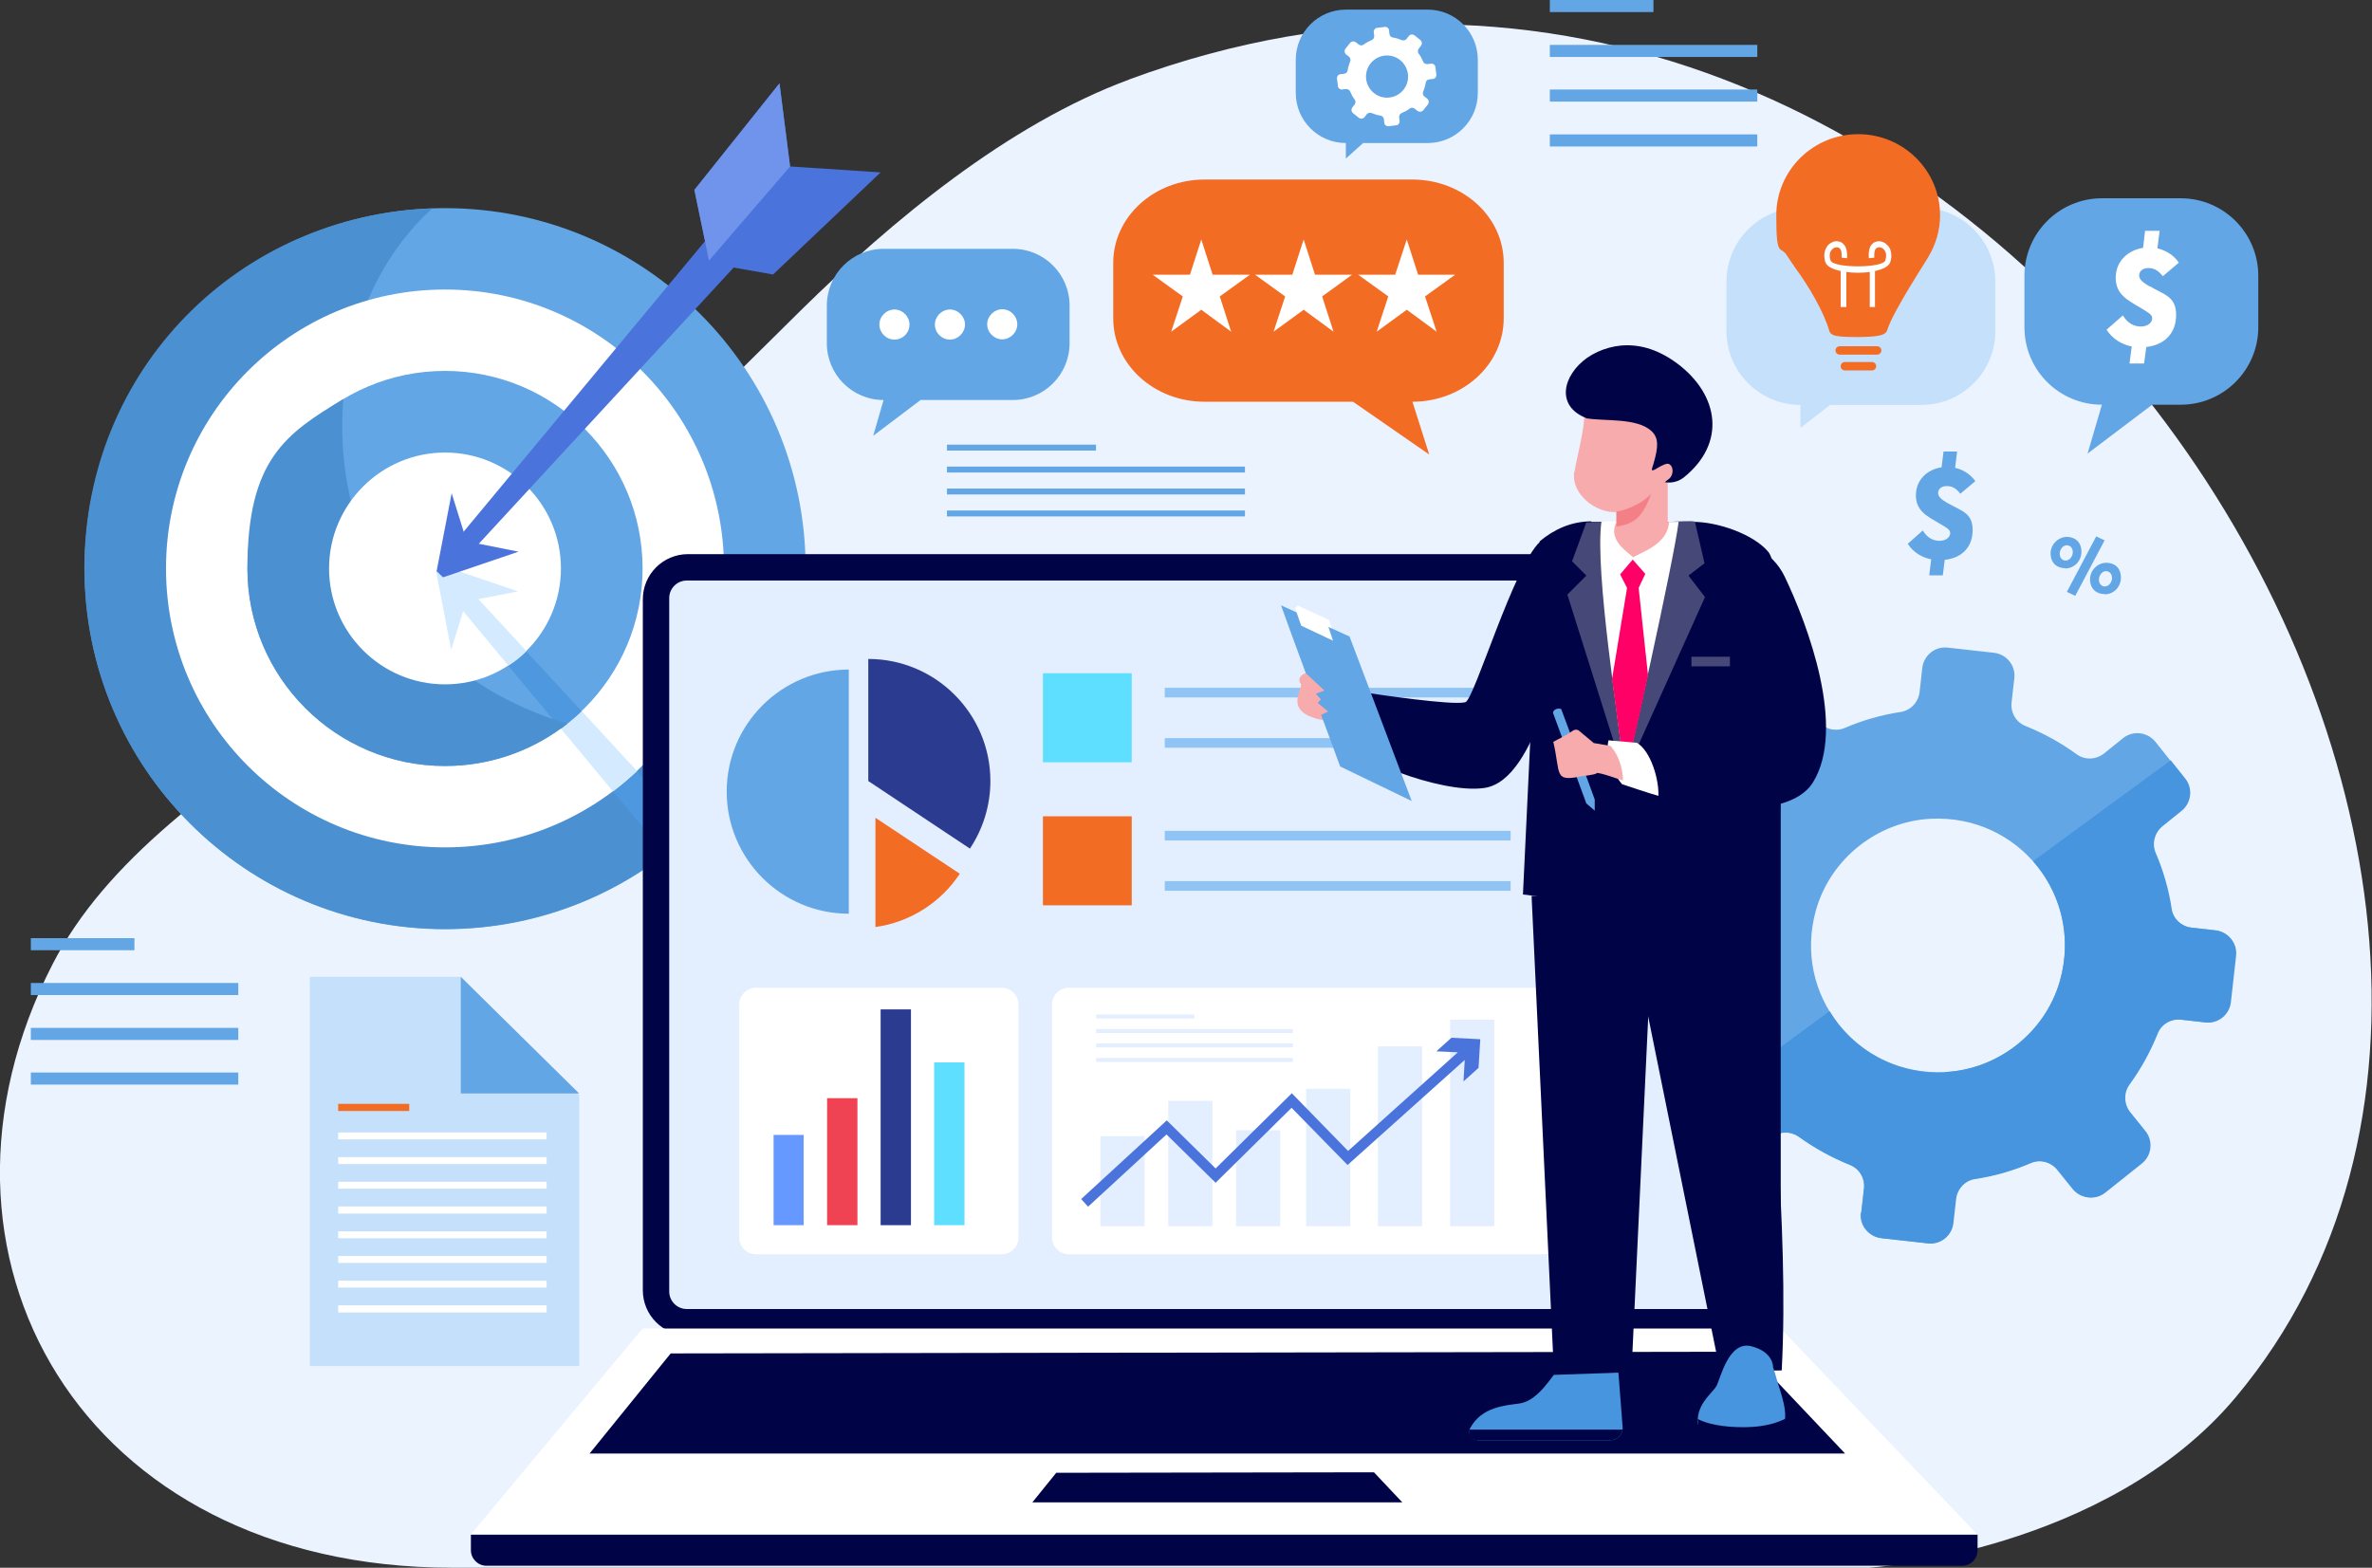 <?xml version="1.0" encoding="UTF-8"?>
<svg id="Layer_1" data-name="Layer 1" xmlns="http://www.w3.org/2000/svg" version="1.1" viewBox="0 0 961.6 635.7">
  <rect x="0" y="0" width="961.6" height="635.7" fill="#333333" stroke="none"/>
  <defs>
    <style>
      .cls-1 {
        fill: #ebf3ff;
      }

      .cls-1, .cls-2, .cls-3, .cls-4, .cls-5, .cls-6, .cls-7, .cls-8, .cls-9, .cls-10, .cls-11, .cls-12, .cls-13, .cls-14, .cls-15, .cls-16, .cls-17, .cls-18, .cls-19, .cls-20, .cls-21, .cls-22, .cls-23, .cls-24, .cls-25, .cls-26, .cls-27, .cls-28 {
        stroke-width: 0px;
      }

      .cls-1, .cls-3, .cls-4, .cls-5, .cls-10, .cls-12, .cls-13, .cls-14, .cls-15, .cls-17, .cls-20, .cls-21, .cls-29, .cls-22, .cls-25, .cls-26, .cls-27 {
        fill-rule: evenodd;
      }

      .cls-2 {
        fill: #2b3c90;
      }

      .cls-3, .cls-16 {
        fill: #62a6e5;
      }

      .cls-4 {
        fill: #d4eaff;
      }

      .cls-5 {
        fill: #f38086;
      }

      .cls-6 {
        fill: #5edfff;
      }

      .cls-7, .cls-21 {
        fill: #e3eeff;
      }

      .cls-8 {
        fill: #69f;
      }

      .cls-9, .cls-17 {
        fill: #4a73dc;
      }

      .cls-10 {
        fill: #4d98de;
      }

      .cls-11 {
        fill: #ef4354;
      }

      .cls-12 {
        fill: #464878;
      }

      .cls-13 {
        fill: #f06;
      }

      .cls-14 {
        fill: #f8abad;
      }

      .cls-15 {
        fill: #7093eb;
      }

      .cls-18, .cls-20 {
        fill: #000446;
      }

      .cls-19 {
        fill: #90c4f5;
      }

      .cls-29 {
        stroke: #f36c24;
        stroke-miterlimit: 2.6;
        stroke-width: .2px;
      }

      .cls-29, .cls-27, .cls-28 {
        fill: #f36c24;
      }

      .cls-22, .cls-23 {
        fill: #fff;
      }

      .cls-24 {
        fill: #4795de;
      }

      .cls-25 {
        fill: #c5e0fa;
      }

      .cls-26 {
        fill: #4b90d1;
      }
    </style>
  </defs>
  <path class="cls-1" d="M457.9,32.2c-49.3,18.2-96.2,57.2-133.1,93.5-76.9,75.7-88.3,91.6-183.2,155.1-55.3,37-98.8,68.3-120.3,110.2-60.3,117.6,11.5,244.7,162,244.7h574.5s96.2-6.4,148.7-69.3c178-213.1-104.1-661.5-448.7-534.2h0Z"/>
  <path class="cls-16" d="M788.6,434.7c21.6-1.1,40.6-16.2,46.5-37,9.7-34.3-16.7-67.5-52.4-65.7-21.6,1.1-40.6,16.2-46.5,37-9.7,34.3,16.7,67.5,52.4,65.7h0ZM754.5,491.7l1.1-9.8c.5-4.1-1.9-8.1-5.7-9.6-7.4-3-14.3-6.8-20.7-11.4-3.4-2.4-7.9-2.3-11.2.3l-7.8,6.2c-4,3.2-9.9,2.6-13.1-1.5l-11.8-14.8c-3.2-4-2.5-9.9,1.5-13.1l7.7-6.2c3.2-2.6,4.4-7,2.8-10.8-3.1-7.2-5.3-14.8-6.5-22.7-.6-4.1-4-7.2-8.1-7.7l-9.8-1.1c-5.1-.6-8.8-5.2-8.2-10.3l2.1-18.8c.6-5.1,5.2-8.8,10.3-8.2l9.8,1.1c4.1.5,8.1-1.8,9.6-5.7,3-7.4,6.8-14.3,11.4-20.7,2.5-3.4,2.3-7.9-.3-11.2l-6.2-7.7c-3.2-4-2.5-9.9,1.5-13l14.8-11.8c4-3.2,9.9-2.5,13.1,1.5l6.2,7.7c2.6,3.2,7,4.4,10.8,2.8,7.2-3.1,14.8-5.3,22.7-6.5,4.1-.6,7.2-4,7.7-8.1l1.1-9.8c.6-5.1,5.2-8.8,10.3-8.2l18.8,2.1c5.1.6,8.8,5.2,8.2,10.3l-1.1,9.8c-.5,4.1,1.8,8.1,5.7,9.6,7.4,3,14.3,6.8,20.6,11.4,3.4,2.5,7.9,2.3,11.2-.3l7.7-6.2c4-3.2,9.9-2.5,13.1,1.5l11.8,14.8c3.2,4,2.5,9.9-1.5,13.1l-7.7,6.2c-3.2,2.6-4.4,7-2.8,10.8,3.1,7.2,5.3,14.8,6.5,22.7.6,4.1,4,7.2,8.1,7.7l9.8,1.1c5.1.6,8.8,5.2,8.2,10.3l-2.1,18.8c-.6,5.1-5.2,8.8-10.3,8.2l-9.8-1.1c-4.1-.5-8.1,1.8-9.6,5.7-3,7.4-6.8,14.3-11.4,20.6-2.4,3.3-2.3,7.9.3,11.2l6.2,7.7c3.2,4,2.5,9.9-1.5,13.1l-14.8,11.8c-4,3.2-9.9,2.5-13.1-1.5l-6.2-7.7c-2.6-3.2-7-4.4-10.8-2.8-7.2,3.1-14.8,5.3-22.7,6.5-4.1.6-7.2,4-7.7,8.1l-1.1,9.8c-.6,5.1-5.2,8.8-10.3,8.2l-18.8-2.1c-5.1-.6-8.8-5.2-8.2-10.3h0Z"/>
  <path class="cls-24" d="M788.6,434.7c21.6-1.1,40.6-16.2,46.5-37,5.1-18.1.2-36-10.9-48.5l55.8-40.9,5.9,7.4c3.2,4,2.5,9.9-1.5,13.1l-7.7,6.2c-3.2,2.6-4.4,7-2.8,10.8,3.1,7.2,5.3,14.8,6.5,22.7.6,4.1,4,7.2,8.1,7.7l9.8,1.1c5.1.6,8.8,5.2,8.2,10.3l-2.1,18.8c-.6,5.1-5.2,8.8-10.3,8.2l-9.8-1.1c-4.1-.5-8.1,1.8-9.6,5.7-3,7.4-6.8,14.3-11.4,20.6-2.4,3.3-2.3,7.9.3,11.2l6.2,7.7c3.2,4,2.5,9.9-1.5,13.1l-14.8,11.8c-4,3.2-9.9,2.5-13.1-1.5l-6.2-7.7c-2.6-3.2-7-4.4-10.8-2.8-7.2,3.1-14.8,5.3-22.7,6.5-4.1.6-7.2,4-7.7,8.1l-1.1,9.8c-.6,5.1-5.2,8.8-10.3,8.2l-18.8-2.1c-5.1-.6-8.8-5.2-8.2-10.3l1.1-9.8c.5-4.1-1.8-8.1-5.7-9.6-7.4-3-14.3-6.8-20.7-11.4-3.4-2.4-7.9-2.3-11.2.3l-7.7,6.2c-3.2,2.6-7.7,2.7-10.9.5l-13.9-16.8,56.1-41.2c9.3,15.5,26.7,25.9,47,24.9h0Z"/>
  <path class="cls-3" d="M180.4,84.4c80.7,0,146.2,65.4,146.2,146.2s-65.4,146.2-146.2,146.2S34.3,311.2,34.3,230.5,99.7,84.4,180.4,84.4h0Z"/>
  <path class="cls-26" d="M308.6,300.8c-24.8,45.2-72.9,75.9-128.2,75.9-80.7,0-146.2-65.4-146.2-146.2S96.9,87.2,175.2,84.5c-68.8,62.3-48.5,229.7,133.4,216.3h0Z"/>
  <path class="cls-26" d="M280.6,336.9c-3.5,3.3-7.2,6.4-11,9.4l-45.5-54.8c6.2,2.2,12.8,4,19.7,5.5l36.8,39.9h0Z"/>
  <path class="cls-10" d="M280.6,336.9c-3.5,3.3-7.2,6.4-11,9.4l-45.5-54.8c6.2,2.2,12.8,4,19.7,5.5l36.8,39.9h0Z"/>
  <path class="cls-22" d="M180.4,117.4c62.5,0,113.1,50.6,113.1,113.1s-50.6,113.1-113.1,113.1-113.1-50.6-113.1-113.1,50.6-113.1,113.1-113.1h0Z"/>
  <polygon class="cls-22" points="176.8 231.8 176.8 231.8 182.9 263.4 189 243.9 210 239.8 179.4 229.4 176.8 231.8 176.8 231.8"/>
  <path class="cls-4" d="M258.2,312.7c-3.1,2.9-6.3,5.7-9.7,8.2l-64.8-78,6.7-3.8,67.9,73.6h0Z"/>
  <path class="cls-3" d="M180.4,150.4c44.2,0,80.1,35.9,80.1,80.1s-35.9,80.1-80.1,80.1-80.1-35.9-80.1-80.1,35.9-80.1,80.1-80.1h0Z"/>
  <polygon class="cls-10" points="176.8 231.8 176.8 231.8 182.9 263.4 189 243.9 210 239.8 179.4 229.4 176.8 231.8 176.8 231.8"/>
  <path class="cls-10" d="M235.8,288.4c-2.7,2.5-5.5,4.9-8.5,7.1l-43.7-52.6,6.7-3.8,45.5,49.3h0Z"/>
  <path class="cls-26" d="M229.9,293.5c-13.6,10.7-30.8,17.1-49.5,17.1-44.2,0-80.1-35.9-80.1-80.1s15.6-54.7,38.9-68.7c-4.4,52.8,22.2,110.7,90.7,131.7h0Z"/>
  <path class="cls-26" d="M229.9,293.5c-.8.7-1.7,1.3-2.6,2l-3.2-3.9c1.9.7,3.8,1.3,5.8,1.9h0Z"/>
  <path class="cls-22" d="M180.4,183.5c26,0,47,21.1,47,47s-21.1,47-47,47-47-21.1-47-47,21.1-47,47-47h0Z"/>
  <polygon class="cls-4" points="176.8 231.8 176.8 231.8 182.9 263.4 189 243.9 210 239.8 179.4 229.4 176.8 231.8 176.8 231.8"/>
  <path class="cls-4" d="M213.4,264.1c-2.2,2.2-4.6,4.1-7.3,5.8l-22.5-27.1,6.7-3.8,23.1,25h0Z"/>
  <path class="cls-20" d="M278.9,224.7h424.7c10.1,0,18.3,8.2,18.3,18.3v280.2c0,10.1-8.2,18.3-18.3,18.3h-424.7c-10.1,0-18.3-8.2-18.3-18.3V243c0-10.1,8.2-18.3,18.3-18.3h0Z"/>
  <path class="cls-21" d="M278.4,235.4h425.6c3.9,0,7.1,3.2,7.1,7.1v281.2c0,3.9-3.2,7.1-7.1,7.1h-425.6c-3.9,0-7.1-3.2-7.1-7.1V242.5c0-3.9,3.2-7.1,7.1-7.1h0Z"/>
  <polygon class="cls-22" points="260.5 538.7 721.9 538.7 801.7 622.3 190.8 622.3 260.5 538.7 260.5 538.7"/>
  <polygon class="cls-20" points="271.9 548.8 239 589.4 748 589.4 708.9 548.1 271.9 548.8 271.9 548.8"/>
  <path class="cls-20" d="M190.8,622.3h610.9v6.3c0,3.5-2.8,6.3-6.3,6.3H197.2c-3.5,0-6.3-2.9-6.3-6.3v-6.3h0Z"/>
  <polygon class="cls-20" points="428.2 597.2 418.5 609.2 568.5 609.2 557 597 428.2 597.2 428.2 597.2"/>
  <path class="cls-27" d="M572.6,72.8h-84.3c-20.4,0-37,15.1-37,33.8v22.5c0,18.7,16.6,33.8,37,33.8h60.2l30.9,21.4-6.8-21.4c20.4,0,37-15.1,37-33.8v-22.5c0-18.7-16.6-33.8-37-33.8h0Z"/>
  <path class="cls-3" d="M358.2,100.9h52.4c12.7,0,23,10.3,23,23v15.3c0,12.7-10.3,23-23,23h-37.4l-19.2,14.5,4.2-14.5c-12.7,0-23-10.3-23-23v-15.3c0-12.7,10.3-23,23-23h0Z"/>
  <path class="cls-23" d="M368.7,131.6c0,3.4-2.7,6.1-6.1,6.1s-6.1-2.8-6.1-6.1,2.8-6.1,6.1-6.1,6.1,2.8,6.1,6.1h0ZM406.3,125.4c3.4,0,6.1,2.8,6.1,6.1s-2.8,6.1-6.1,6.1-6.1-2.8-6.1-6.1,2.8-6.1,6.1-6.1h0ZM379,131.6c0,3.4,2.8,6.1,6.1,6.1s6.1-2.8,6.1-6.1-2.8-6.1-6.1-6.1-6.1,2.8-6.1,6.1h0Z"/>
  <path class="cls-22" d="M433.3,400.5h192.6c3.8,0,6.8,3.1,6.8,6.8v94.5c0,3.8-3.1,6.8-6.8,6.8h-192.6c-3.8,0-6.8-3.1-6.8-6.8v-94.5c0-3.8,3.1-6.8,6.8-6.8h0Z"/>
  <polygon class="cls-6" points="422.8 309.1 458.8 309.1 458.8 273 422.8 273 422.8 309.1 422.8 309.1"/>
  <polygon class="cls-19" points="472.2 282.8 612.4 282.8 612.4 278.9 472.2 278.9 472.2 282.8 472.2 282.8"/>
  <polygon class="cls-19" points="472.2 303.2 612.4 303.2 612.4 299.3 472.2 299.3 472.2 303.2 472.2 303.2"/>
  <polygon class="cls-28" points="422.8 367.1 458.8 367.1 458.8 331 422.8 331 422.8 367.1 422.8 367.1"/>
  <polygon class="cls-19" points="472.2 340.8 612.4 340.8 612.4 336.9 472.2 336.9 472.2 340.8 472.2 340.8"/>
  <polygon class="cls-19" points="472.2 361.2 612.4 361.2 612.4 357.3 472.2 357.3 472.2 361.2 472.2 361.2"/>
  <path class="cls-20" d="M686.8,246.8c-4.8-10,.6-20.4,10.8-24.8h0c10.2-4.4,21.1,1.8,25.9,11.8,9.4,19.6,25,61.4,11.5,83.4-11,17.9-56.8,8.6-63.6,6.8-6.8-1.9-8.1-20.4-8.1-20.4,0,0,33.7-2.1,35.9-7.5,3.8-8.9-9-42.3-12.3-49.3h0Z"/>
  <path class="cls-24" d="M598.8,584h54c2.6,0,4.6-1.9,5-4.3,0-.3,0-.7,0-1.1l-2.2-28.4s-2.2-1-5.4-1.8c-1.9-.4-3.4-1.8-4-3.6,0-.1,0-.3-.1-.4-1.2-5.5-9.1-7.2-10.6-1.9-.2.7-.4,1.4-.5,2,0,.2,0,.3,0,.5-.2,1.1-.4,2.2-.5,3.1h0c-.3,2.4-.3,3.9-.3,3.9-.7.9-1.4,1.8-2.1,2.7-.3.4-.7.9-1,1.3-.7.9-1.4,1.8-2.1,2.7-.3.4-.6.8-.9,1.2-.7.9-1.5,1.8-2.2,2.7-.3.4-.7.7-1,1.1-2.8,2.9-5.6,4.9-8.9,5.4-5.9.8-15.4,1.4-20,10-.1.2-.2.4-.2.5-.7,2.1.9,4.3,3.2,4.3h0Z"/>
  <path class="cls-18" d="M598.8,584h54c2.6,0,4.6-1.9,5-4.3h-62.1c-.7,2.1.9,4.3,3.2,4.3h0Z"/>
  <path class="cls-20" d="M639.3,245.9c-7.6,16.9-15.8,70.4-37.5,73.6-17.6,2.7-56.9-13.1-56.9-20.2s10.4-18.2,10.4-18.2c0,0,34,5.2,38.8,3.6,3.6-1.2,19.6-55.3,30.2-65,2.3-2.1,18.4,18.9,15.1,26.2h0Z"/>
  <path class="cls-20" d="M645.1,211.6h41.3c10,0,24.4,5,30.4,12.1,8.7,10.1,5.3,123.6,2.6,139.4l-3,2.1c0,63.2,9.1,130.1,5.9,190.5l-25,.3-31.8-157-15.2-33.3-25.9-2.1-7-.9,6.8-143.2c5.7-4.8,12.8-8.1,20.9-8.1h0Z"/>
  <path class="cls-12" d="M645.1,211.6h6.8l.9,10.1,5.8,93-23.2-73.6,7.7-7.7-5.8-5.8,5.8-15.8c.7,0,1.3,0,2,0h0Z"/>
  <path class="cls-12" d="M678.6,211.6l-2.2,9.1-17.8,93.9,32.6-72.5-6.7-8.7,6.5-5-3.9-16.9c-1.9-.4-6.6,0-8.5,0h0Z"/>
  <path class="cls-22" d="M649.2,211.6c-2.7,20.5,7.1,80.7,9.5,103.1.7-1.8,19.9-87.3,21.8-103.1h-18.6c-4.2,0-9-.5-12.6,0h0Z"/>
  <path class="cls-13" d="M653.6,275.8c2,15.7,4.1,30.2,5,38.9l.3-1.1,1.3-4.6c1.8-7.3,4.8-20.6,7.9-35.2l-3.8-35.4,2.7-5.7-5.1-5.8-5.1,6,2.8,5.5-6.2,37.6h0Z"/>
  <path class="cls-14" d="M638.2,191.3c-1.4,9.6,9.6,17,17.1,16.3v4.4l-.4.5c-2.6,6.8,4.8,11.2,7.2,13.5,2.2-1.7,14.2-5,14.5-14.4h-.5v-16.5c.5-.2,1.1-.4,1.7-.7,1.7-1,2.3-3.5,1.9-6-.4-2.5-4-.8-4-.8h0c3.1-7.5,7-14-.9-18.2-7.9-4.2-23.8-3.9-23.8-3.9l-9.5-1c2.6,4.1-2.3,20.4-3.2,26.8h0Z"/>
  <path class="cls-5" d="M669.4,200.2c-3.3,9-6.5,12.3-14.1,13.3v-6.1c2.9-.3,10-2.7,14.1-7.2h0Z"/>
  <polygon class="cls-20" points="620.9 363.3 670.5 363.1 661.4 556.4 630 557.5 620.9 363.3 620.9 363.3"/>
  <path class="cls-24" d="M688.3,576.8c.4,7.9,28.4,5.2,32.8,2.8,1.7-.9,2.4-2.7,2.6-4.8.2-3.4-1-7.8-2.1-11.2-1.8-5.6-1.5-5.4-2.8-9.2,0,0,.3-6.2-8.8-8.5-9.2-2.4-12.5,13-14.1,16-1.4,2.7-7,6.4-7.6,13.1,0,.6,0,1.2,0,1.9h0Z"/>
  <path class="cls-18" d="M688.6,579.5c.6,5.1,28,4.6,32.5,2.2,1.7-.9,2.4-4.3,2.6-6.4-2.9,1.5-8.1,3.3-15.8,3.4-9.5.2-16.3-1.5-19.6-3.3,0,.6.3,3.4.3,4.1h0Z"/>
  <path class="cls-22" d="M554.5,282.7c.7,4.3-4.5,11.2-8,13.8-.5-.9-9-2.9-9-2.9.7-4.6,4.9-11.9,7.6-13.1l9.5,2.3h0Z"/>
  <path class="cls-14" d="M542.5,279.5c-1-1.9-5.1-9.4-6.9-10.3-.9-.5-1-.1-1.2.4-.2.5-.1,1.6.2,2.2.6,1.4,1.1,2.7,1.6,3.5-5-1.1-1.1.8-5.3-2.1-1.7-1.2-5.6,1.6-3.6,4,1.6,1.9-10.3,13.9,15.7,15.6,1.6,0,4.4-5.3,3.6-9.9l-4-3.4h0Z"/>
  <polygon class="cls-12" points="685.7 266.3 701.3 266.3 701.3 270.2 685.7 270.2 685.7 266.3 685.7 266.3"/>
  <path class="cls-20" d="M643,169.6c7.5,1.3,20.6-.3,26.5,5.2,2.9,2.7,2.9,6.2.8,13.3-.6,2.1-1.6,3.7,1.6,1.7,1.5-.9,3.9-2.2,4.8-1.6,2.1,1.3,1.5,4.7,0,5.9-.6.5-1.8,1.4-1.8,1.4,0,0,4,1,7.7-1.9,17.3-13.9,14.3-33.4-2.5-46.1-2.3-1.7-4.5-3.1-6.8-4.2-7.5-3.7-14.8-4-21-2.3-3.3.9-6.3,2.3-8.9,4.1-9.9,7.1-12.8,19.5-.4,24.4h0Z"/>
  <polygon class="cls-17" points="177 231.6 177 231.6 183.1 200 189.2 219.5 210.2 223.7 179.6 234.1 177 231.6 177 231.6"/>
  <path class="cls-17" d="M304.9,74.8c1.5-1.1,1.9-1.8,5.3-1.8s8.9,5.6,8.9,8.9-.4,3.1-1.2,4.4l-127.4,138.1-6.7-3.8,121.1-145.8h0Z"/>
  <path class="cls-28" d="M354.9,375.9c14.3-2,26.6-10.1,34.2-21.6l-34.2-22.7v44.4h0Z"/>
  <path class="cls-16" d="M344.1,321v-49.5c-27.3,0-49.5,22.2-49.5,49.5s22.2,49.5,49.5,49.5v-49.5h0Z"/>
  <path class="cls-2" d="M393.2,344.1c5.2-7.8,8.3-17.3,8.3-27.4,0-27.3-22.2-49.5-49.5-49.5v49.5l41.2,27.4h0Z"/>
  <path class="cls-22" d="M306.5,400.5h99.6c3.8,0,6.8,3.1,6.8,6.8v94.5c0,3.8-3.1,6.8-6.8,6.8h-99.6c-3.8,0-6.8-3.1-6.8-6.8v-94.5c0-3.8,3.1-6.8,6.8-6.8h0Z"/>
  <polygon class="cls-6" points="391 496.8 378.7 496.8 378.7 430.8 391 430.8 391 496.8 391 496.8"/>
  <polygon class="cls-2" points="369.3 496.8 357 496.8 357 409.3 369.3 409.3 369.3 496.8 369.3 496.8"/>
  <polygon class="cls-11" points="347.6 496.8 335.3 496.8 335.3 445.3 347.6 445.3 347.6 496.8 347.6 496.8"/>
  <polygon class="cls-8" points="325.8 496.8 313.6 496.8 313.6 460.2 325.8 460.2 325.8 496.8 325.8 496.8"/>
  <path class="cls-3" d="M852,80.4h32.1c17.3,0,31.4,14.1,31.4,31.4v20.9c0,17.3-14.1,31.4-31.4,31.4h-11.6l-26.2,19.8,5.8-19.8c-17.3,0-31.4-14-31.4-31.4v-20.9c0-17.3,14.1-31.4,31.4-31.4h0Z"/>
  <path class="cls-23" d="M871.3,116.1c-3.1-1.9-4-2.9-4.1-4.4,0-1.8,1.6-3,3.6-3s3.8.5,6,3.3l6.5-5.5c-2.1-3.1-5.3-5-8.7-5.8l.9-7.1h-5.9l-.8,6.9c-6.3,1-11.1,5.5-11.1,12.2s5,9.1,9.7,11.9c3.6,2.2,5.1,2.9,5.1,4.5s-1.7,3.3-4.6,3.3-5.4-1.4-7.3-4.5l-6.6,5.8c2.5,3.9,6.3,6,10.2,6.8l-.9,6.9h5.9l.9-6.7c7.2-.8,12.1-5.4,12.1-13s-5-8.2-10.8-11.7h0Z"/>
  <polygon class="cls-21" points="446.1 460.7 464 460.7 464 497.2 446.1 497.2 446.1 460.7 446.1 460.7"/>
  <polygon class="cls-21" points="473.6 446.4 491.5 446.4 491.5 497.2 473.6 497.2 473.6 446.4 473.6 446.4"/>
  <polygon class="cls-21" points="501.1 458.3 519 458.3 519 497.2 501.1 497.2 501.1 458.3 501.1 458.3"/>
  <polygon class="cls-21" points="529.5 441.5 547.4 441.5 547.4 497.2 529.5 497.2 529.5 441.5 529.5 441.5"/>
  <polygon class="cls-21" points="558.6 424.3 576.5 424.3 576.5 497.2 558.6 497.2 558.6 424.3 558.6 424.3"/>
  <polygon class="cls-21" points="587.9 413.5 605.8 413.5 605.8 497.2 587.9 497.2 587.9 413.5 587.9 413.5"/>
  <polygon class="cls-9" points="471.6 455.6 438.3 486.2 441.1 489.3 472.9 460 492.8 479.6 523.6 449.2 546.3 472.4 593.8 429.8 593.3 438.5 599.4 433 600.1 421.4 588.4 420.8 582.3 426.3 591 426.7 546.5 466.7 523.7 443.3 492.8 473.8 473 454.3 471.6 455.6 471.6 455.6"/>
  <polygon class="cls-22" points="487 97.1 491.6 111.4 506.7 111.4 494.5 120.2 499.1 134.5 487 125.6 474.8 134.5 479.5 120.2 467.3 111.4 482.4 111.4 487 97.1 487 97.1"/>
  <polygon class="cls-22" points="528.5 97.1 533.1 111.4 548.1 111.4 536 120.2 540.6 134.5 528.5 125.6 516.3 134.5 521 120.2 508.8 111.4 523.9 111.4 528.5 97.1 528.5 97.1"/>
  <polygon class="cls-22" points="570.3 97.1 574.9 111.4 589.9 111.4 577.7 120.2 582.4 134.5 570.3 125.6 558.1 134.5 562.8 120.2 550.6 111.4 565.6 111.4 570.3 97.1 570.3 97.1"/>
  <path class="cls-16" d="M789.5,204c-2.9-1.7-3.7-2.7-3.8-4.1,0-1.7,1.5-2.8,3.4-2.8s3.6.5,5.6,3.1l6.1-5.1c-2-2.8-5-4.7-8.2-5.4l.8-6.6h-5.5l-.8,6.4c-5.9.9-10.4,5.1-10.4,11.4s4.7,8.5,9.1,11.1c3.4,2,4.8,2.7,4.8,4.2s-1.6,3.1-4.3,3.1-5.1-1.3-6.8-4.2l-6.1,5.4c2.3,3.6,5.9,5.6,9.5,6.3l-.8,6.5h5.5l.8-6.3c6.8-.7,11.3-5,11.3-12.1s-4.7-7.7-10.1-10.9h0Z"/>
  <path class="cls-16" d="M628.3,4.9h42V0h-42v4.9h0ZM628.3,59.4h84.1v-4.9h-84.1v4.9h0ZM628.3,41.2h84.1v-4.9h-84.1v4.9h0ZM628.3,23.1h84.1v-4.9h-84.1v4.9h0Z"/>
  <path class="cls-16" d="M837.9,240l3.4,1.6,11.9-22.5-3.4-1.6-11.9,22.5h0ZM837.2,230.5c3.6,0,6.6-2.9,6.6-6.8s-2.6-6-5.9-6-6.6,2.9-6.6,6.7,2.5,6,5.9,6h0ZM837.4,227.3c-1.4,0-2.4-1.1-2.4-2.8s1.3-3.4,2.8-3.4,2.5,1.1,2.5,2.8-1.3,3.4-2.9,3.4h0ZM853.2,241c3.6,0,6.6-2.9,6.6-6.8s-2.5-6-5.9-6-6.6,2.9-6.6,6.7,2.5,6,5.9,6h0ZM853.3,237.8c-1.4,0-2.4-1.1-2.4-2.8s1.3-3.4,2.8-3.4,2.5,1.1,2.5,2.8-1.3,3.4-2.9,3.4h0Z"/>
  <polygon class="cls-17" points="281.5 77 316 33.8 320.3 67.5 357 69.9 313.4 111.3 287.7 106.8 281.5 77 281.5 77"/>
  <polygon class="cls-15" points="281.5 77 316 33.8 320.3 67.5 287.4 105.7 285.8 97.8 281.5 77 281.5 77"/>
  <path class="cls-22" d="M663.6,301.2c5.7,3.4,9,15,8.7,21.5-1.5-.3-14.7-4.7-14.7-4.7-4.6-5.3-6.7-13.5-5.5-17.8l11.5,1h0Z"/>
  <path class="cls-3" d="M629.6,289.1l13.5,36.7,3.4,2.9v-4.5c.1,0-13.6-36.7-13.6-36.7-1.4-.5-3.3.2-3.3,1.6h0Z"/>
  <path class="cls-14" d="M653.1,302.5l-7-1.2-6.1-5.1s-1.1-.9-2.7.3c-1.5,1.2-7.6,4.3-7.6,4.3,3.1,13.2,0,16.4,11.7,13.9,0,0,5.4-.5,5.9-1.2.5-.6,10.6,3,10.6,3,.2-2.1-.7-9.2-4.9-13.9h0Z"/>
  <path class="cls-3" d="M519.3,245.4c1.3,3.9,24,65.4,24,65.4l29,14-25.2-66.7-27.9-12.7h0Z"/>
  <polygon class="cls-14" points="529.4 273 536.9 280 533.4 281.3 535.5 283.6 534.2 285 538.4 288.5 535.6 289.9 529.8 287.6 528 282.8 528.6 276 529.4 273 529.4 273"/>
  <polygon class="cls-22" points="525 246.5 527.5 253.7 540.4 259.8 538.5 254.1 540 254.8 538.8 251.4 526.1 245.5 525 246.5 525 246.5"/>
  <path class="cls-25" d="M730,84.2h48.9c16.5,0,30,13.4,30,30v20c0,16.6-13.4,30-30,30h-37l-12,9.3v-9.3c-16.5,0-30-13.4-30-30v-20c0-16.5,13.4-30,30-30h0Z"/>
  <path class="cls-27" d="M758.9,146.8h-11c-1,0-1.7.8-1.7,1.7h0c0,1,.8,1.7,1.7,1.7h11c1,0,1.7-.8,1.7-1.7h0c0-1-.8-1.7-1.7-1.7h0ZM759.7,104c0-.9,0-2,.4-2.8.3-.5.7-.8,1.3-.9.5,0,.9,0,1.3.2.5.2.9.6,1.2,1,.4.5.6,1.1.6,1.7.1.8,0,1.6-.3,2.4-1,3.2-21.2,3.2-22.2,0-.2-.8-.4-1.6-.3-2.4,0-.6.3-1.2.6-1.7.3-.4.7-.8,1.2-1,.4-.2.9-.3,1.3-.2.6.1,1,.4,1.3.9.4.8.4,1.9.4,2.8v.5s2.2.2,2.2.2v-.5c.1-1.4,0-2.9-.6-4.2-.6-1.1-1.5-1.9-2.8-2.1-.9-.2-1.7,0-2.5.3-.8.4-1.5,1-2.1,1.7-.6.8-1,1.8-1.1,2.9-.1,1.2,0,2.4.4,3.5.5,1.7,3,2.9,6.2,3.6v14.6h2.3v-14.2c3,.4,6.4.4,9.5,0v14.2h2.1v-14.6c3.2-.7,5.7-1.9,6.2-3.6.4-1.1.5-2.3.4-3.5-.1-1-.5-2-1.1-2.9-.5-.7-1.2-1.3-2.1-1.7-.8-.4-1.7-.5-2.5-.3-1.3.2-2.2,1-2.8,2.1-.6,1.2-.8,2.8-.7,4.2v.5s2.2-.2,2.2-.2v-.5h0ZM761,140.4h-15.2c-1,0-1.7.8-1.7,1.7h0c0,1,.8,1.7,1.7,1.7h15.2c.9,0,1.7-.8,1.7-1.7h0c0-1-.8-1.7-1.7-1.7h0ZM727.2,107.8c6,8,12.2,18.7,14.4,26.4.4,1.4,2,2,4.2,2.2,3.6.4,11.8.4,15.3-.2,2.1-.3,3.6-1,4-2.4,2.1-7.3,17-29.9,16.8-29.9,2.9-4.9,4.6-10.6,4.6-16.6,0-18.2-14.9-32.9-33.2-32.9s-33.2,14.7-33.2,32.9,1.7,11.7,4.5,16.6c1,1.3,1.6,2.6,2.7,3.9h0Z"/>
  <path class="cls-29" d="M768.5,117.1c2-3.4,4.1-6.8,6.1-10.1.8-1.3,1.7-2.6,2.5-3.9l.8-1.4c2.6-4.3,3.9-9.3,3.9-14.3,0-15.8-13-28.3-28.6-28.3s-28.6,12.5-28.6,28.3,1.3,9.8,3.8,14.1c.8,1.2,1.5,2.4,2.4,3.5h0c0,0,0,.1,0,.1,5.6,7.3,12,17.8,14.8,26.8.2,0,.4,0,.6,0,2.3.3,4.8.2,7.1.2,2.2,0,4.8,0,7.1-.4.2,0,.4,0,.6-.1.7-2.1,1.8-4.2,2.8-6.1,1.5-2.9,3.1-5.7,4.7-8.4h0Z"/>
  <path class="cls-22" d="M758.2,100c.6-1.1,1.5-1.9,2.8-2.1.9-.2,1.7,0,2.5.3.8.4,1.5,1,2.1,1.7.6.8,1,1.8,1.1,2.9.1,1.2,0,2.4-.4,3.5-.5,1.7-3,2.9-6.2,3.6v14.6h-2.1v-14.2c-3,.4-6.4.4-9.5,0v14.2h-2.3v-14.6c-3.2-.7-5.7-1.9-6.2-3.6-.4-1.1-.5-2.3-.4-3.5.1-1,.5-2,1.1-2.9.5-.7,1.2-1.3,2.1-1.7.8-.4,1.7-.5,2.5-.3,1.3.2,2.2,1,2.8,2.1.6,1.2.8,2.8.7,4.2v.5s-2.2-.2-2.2-.2v-.5c0-.9,0-2-.4-2.8-.3-.5-.7-.8-1.3-.9-.5,0-.9,0-1.3.2-.5.2-.9.6-1.2,1-.4.5-.6,1.1-.6,1.7-.1.8,0,1.6.3,2.4,1,3.2,21.2,3.2,22.2,0,.2-.8.4-1.6.3-2.4,0-.6-.3-1.2-.6-1.7-.3-.4-.7-.8-1.2-1-.4-.2-.9-.3-1.3-.2-.6.1-1,.4-1.3.9-.4.8-.4,1.9-.4,2.8v.5s-2.2.2-2.2.2v-.5c-.1-1.4,0-2.9.6-4.2h0Z"/>
  <path class="cls-16" d="M383.9,182.7h60.4v-2.4h-60.4v2.4h0ZM383.9,209.4h120.8v-2.4h-120.8v2.4h0ZM383.9,200.5h120.8v-2.4h-120.8v2.4h0ZM383.9,191.6h120.8v-2.4h-120.8v2.4h0Z"/>
  <polygon class="cls-25" points="125.6 396.1 186.8 396.1 234.1 443.4 234.8 444.2 234.8 553.9 125.6 553.9 125.6 396.1 125.6 396.1"/>
  <path class="cls-3" d="M545.6,3.9h33.2c11.2,0,20.3,9.1,20.3,20.3v13.5c0,11.2-9.1,20.3-20.3,20.3h-26.2l-7,6.3v-6.3c-11.2,0-20.3-9.1-20.3-20.3v-13.5c0-11.2,9.1-20.3,20.3-20.3h0Z"/>
  <path class="cls-23" d="M561.8,39.6c-3.6-.2-6.7-2.7-7.7-6.2-1.6-5.7,2.8-11.2,8.7-10.9,3.6.2,6.7,2.7,7.7,6.2,1.6,5.7-2.8,11.2-8.7,10.9h0ZM567.4,49.1l-.2-1.6c0-.7.3-1.3.9-1.6,1.2-.5,2.4-1.1,3.4-1.9.6-.4,1.3-.4,1.9,0l1.3,1c.7.5,1.6.4,2.2-.2l2-2.5c.5-.7.4-1.6-.2-2.2l-1.3-1c-.5-.4-.7-1.2-.5-1.8.5-1.2.9-2.5,1.1-3.8.1-.7.7-1.2,1.3-1.3l1.6-.2c.8,0,1.5-.9,1.4-1.7l-.4-3.1c0-.8-.9-1.5-1.7-1.4l-1.6.2c-.7,0-1.3-.3-1.6-.9-.5-1.2-1.1-2.4-1.9-3.4-.4-.6-.4-1.3,0-1.9l1-1.3c.5-.7.4-1.6-.2-2.2l-2.5-2c-.7-.5-1.6-.4-2.2.2l-1,1.3c-.4.5-1.2.7-1.8.5-1.2-.5-2.5-.9-3.8-1.1-.7-.1-1.2-.7-1.3-1.3l-.2-1.6c0-.8-.9-1.5-1.7-1.4l-3.1.4c-.8,0-1.5.9-1.4,1.7l.2,1.6c0,.7-.3,1.3-.9,1.6-1.2.5-2.4,1.1-3.4,1.9-.6.4-1.3.4-1.9,0l-1.3-1c-.7-.5-1.6-.4-2.2.2l-2,2.5c-.5.7-.4,1.6.2,2.2l1.3,1c.5.4.7,1.2.5,1.8-.5,1.2-.9,2.5-1.1,3.8-.1.7-.7,1.2-1.3,1.3l-1.6.2c-.8,0-1.5.9-1.4,1.7l.4,3.1c0,.8.9,1.5,1.7,1.4l1.6-.2c.7,0,1.3.3,1.6.9.5,1.2,1.1,2.4,1.9,3.4.4.6.4,1.3,0,1.9l-1,1.3c-.5.7-.4,1.6.2,2.2l2.5,2c.7.5,1.6.4,2.2-.2l1-1.3c.4-.5,1.2-.7,1.8-.5,1.2.5,2.5.9,3.8,1.1.7.1,1.2.7,1.3,1.3l.2,1.6c0,.8.9,1.5,1.7,1.4l3.1-.4c.8,0,1.5-.9,1.4-1.7h0Z"/>
  <polygon class="cls-3" points="186.8 396.1 186.8 443.4 234.8 443.4 186.8 396.1 186.8 396.1"/>
  <polygon class="cls-23" points="137.1 462 221.6 462 221.6 459.2 137.1 459.2 137.1 462 137.1 462"/>
  <polygon class="cls-23" points="137.1 472 221.6 472 221.6 469.2 137.1 469.2 137.1 472 137.1 472"/>
  <polygon class="cls-23" points="137.1 482 221.6 482 221.6 479.2 137.1 479.2 137.1 482 137.1 482"/>
  <polygon class="cls-23" points="137.1 492.1 221.6 492.1 221.6 489.2 137.1 489.2 137.1 492.1 137.1 492.1"/>
  <polygon class="cls-23" points="137.1 502.1 221.6 502.1 221.6 499.3 137.1 499.3 137.1 502.1 137.1 502.1"/>
  <polygon class="cls-23" points="137.1 512.1 221.6 512.1 221.6 509.3 137.1 509.3 137.1 512.1 137.1 512.1"/>
  <polygon class="cls-23" points="137.1 522.1 221.6 522.1 221.6 519.3 137.1 519.3 137.1 522.1 137.1 522.1"/>
  <polygon class="cls-23" points="137.1 532.2 221.6 532.2 221.6 529.3 137.1 529.3 137.1 532.2 137.1 532.2"/>
  <polygon class="cls-28" points="137.1 450.5 165.9 450.5 165.9 447.6 137.1 447.6 137.1 450.5 137.1 450.5"/>
  <path class="cls-16" d="M12.5,385.3h42v-4.9H12.5v4.9h0ZM12.5,439.8h84.1v-4.9H12.5v4.9h0ZM12.5,421.7h84.1v-4.9H12.5v4.9h0ZM12.5,403.5h84.1v-4.9H12.5v4.9h0Z"/>
  <path class="cls-7" d="M444.4,413h39.8v-1.6h-39.8v1.6h0ZM444.4,430.6h79.7v-1.6h-79.7v1.6h0ZM444.4,424.7h79.7v-1.6h-79.7v1.6h0ZM444.4,418.9h79.7v-1.6h-79.7v1.6h0Z"/>
</svg>